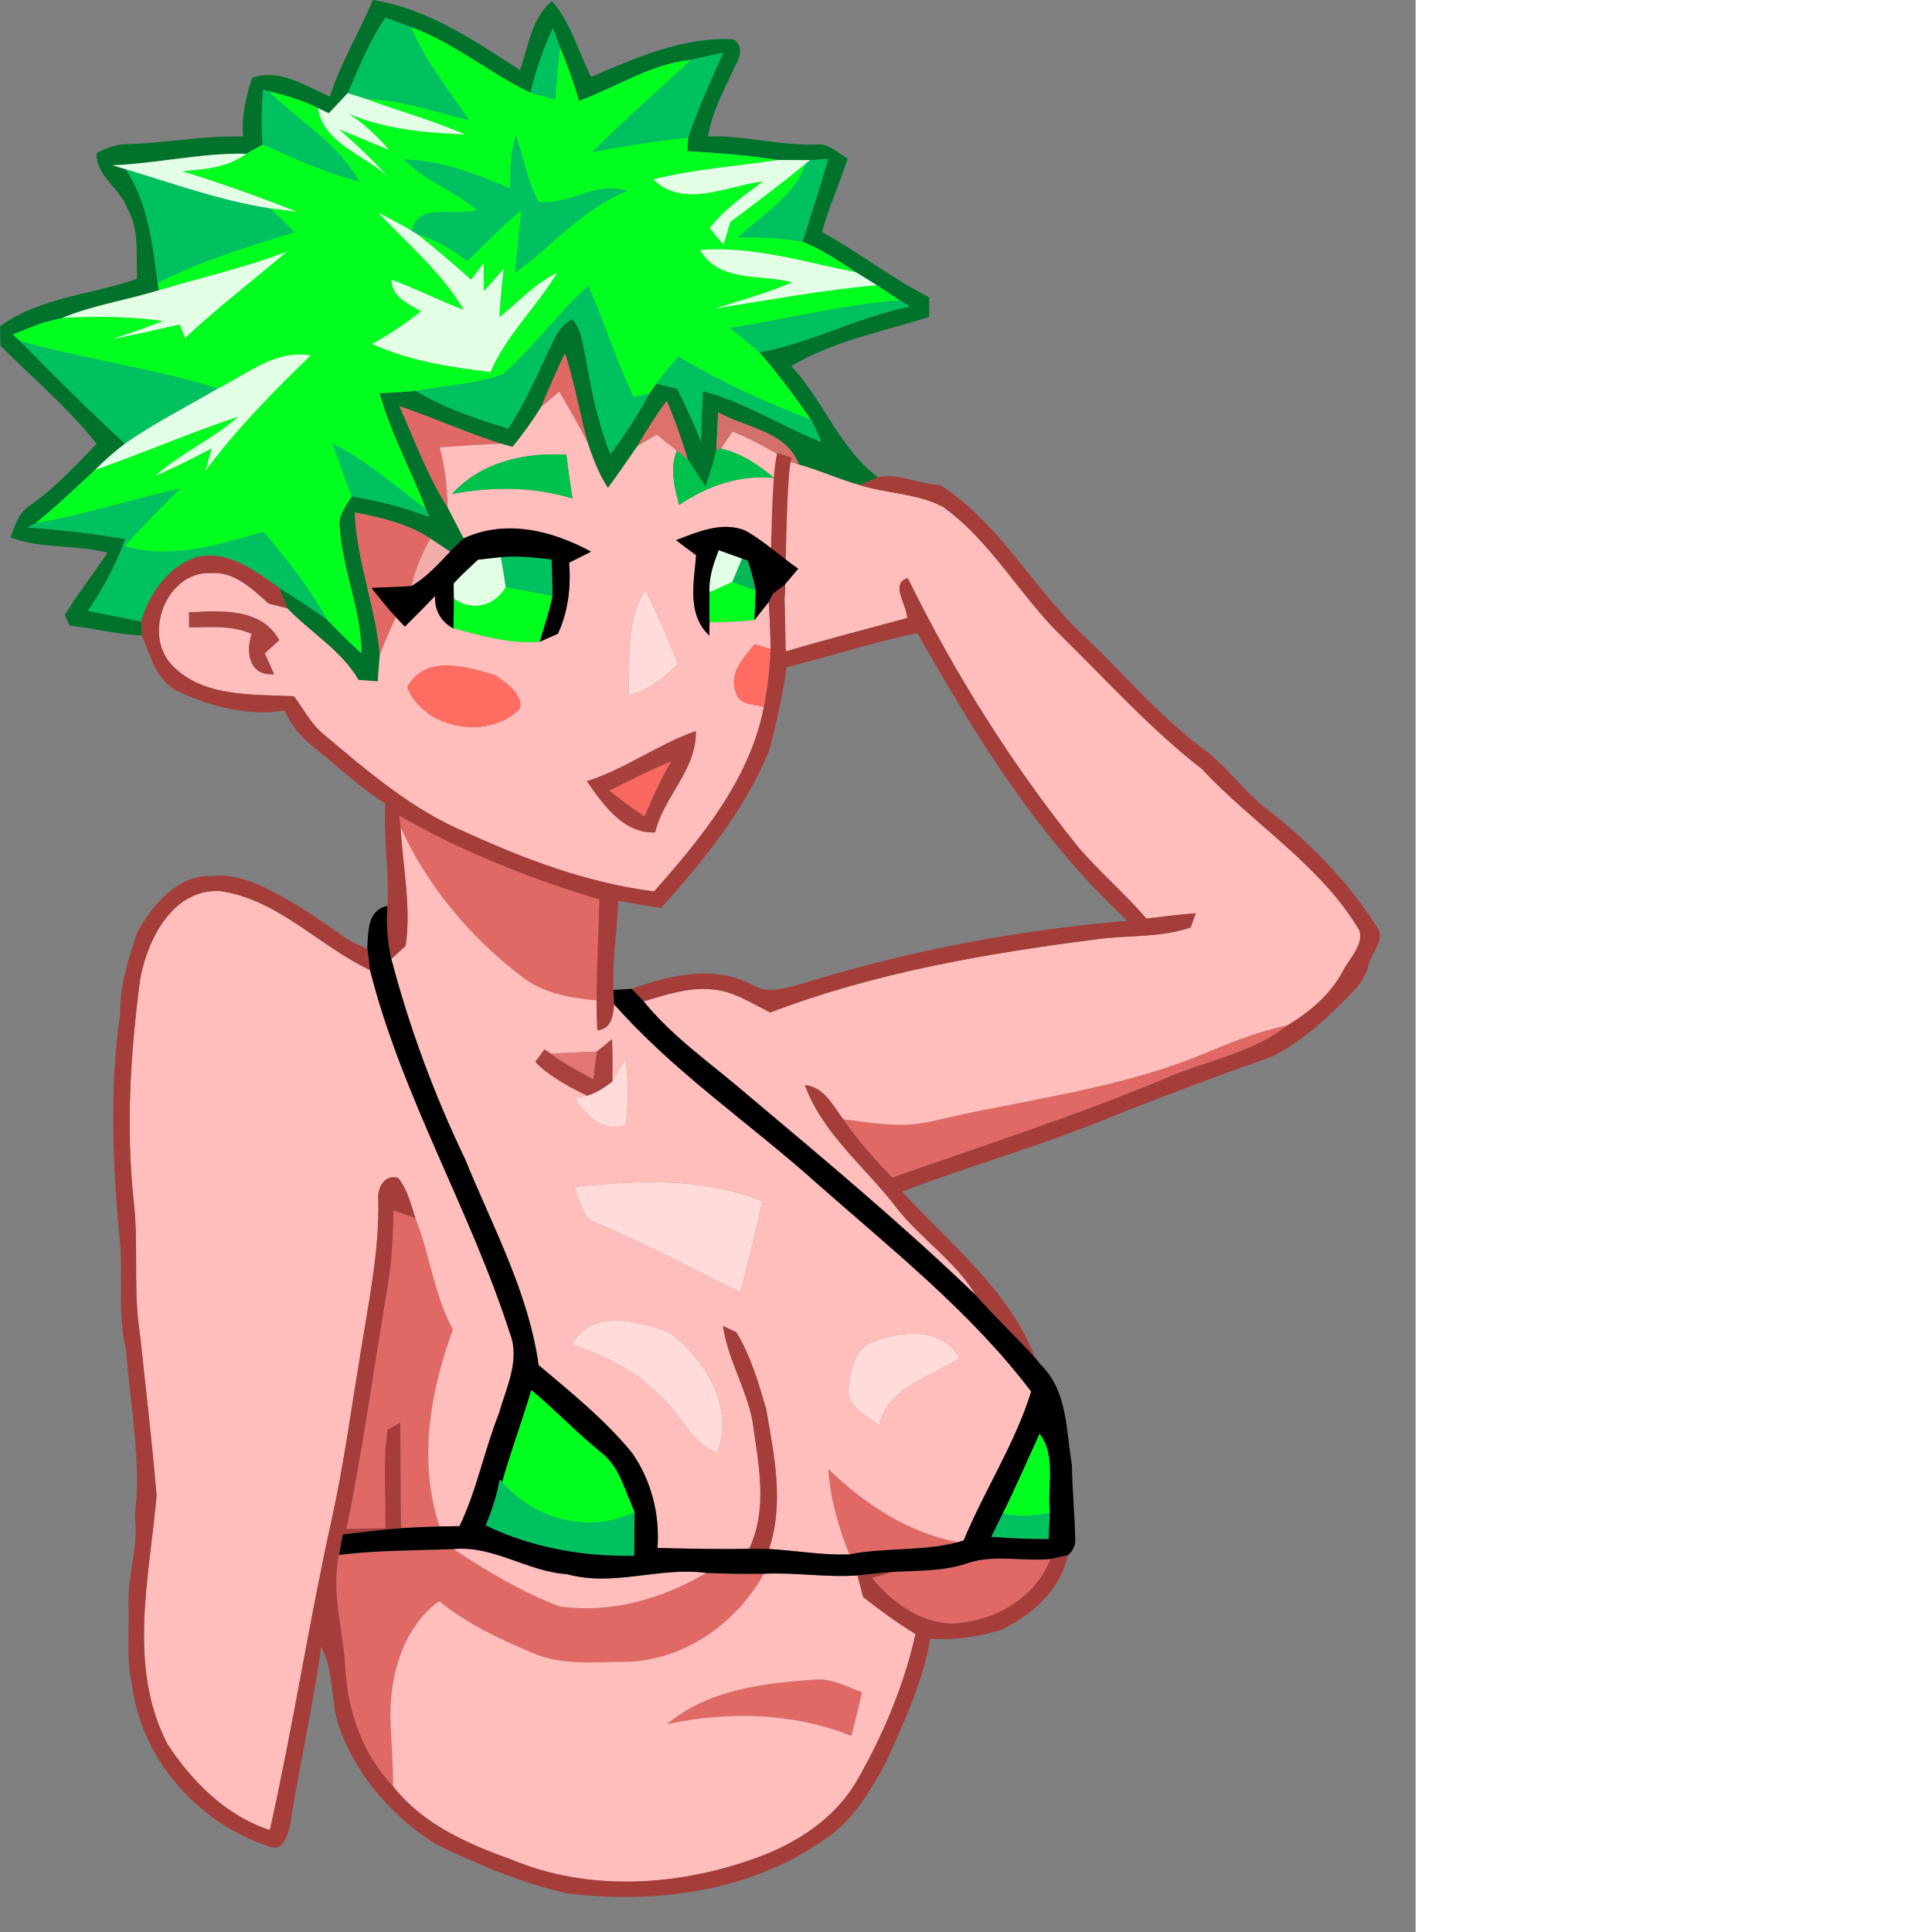 <ns0:svg xmlns:ns0="http://www.w3.org/2000/svg" version="1.1" id="Layer_1" x="0px" y="0px" width="256" height="256" viewBox="0 0 187.574 256" style="enable-background:new 0 0 187.574 256;" xml:space="preserve" preserveAspectRatio="xMinYMin meet">
<ns0:rect x="0" y="0" width="187.574" height="256" fill="#808080" stroke="none"/>
<ns0:style type="text/css">
	.st0{fill:#00722C;}
	.st1{fill:#00C15F;}
	.st2{fill:#00FF1E;}
	.st3{fill:#E2FFE5;}
	.st4{fill:#4CFF61;}
	.st5{fill:#E06966;}
	.st6{fill:#FFBDBB;}
	.st7{fill:#DD726D;}
	.st8{fill:#D37069;}
	.st9{opacity:0.29;fill:#00210D;enable-background:new    ;}
	.st10{fill:#00C14B;}
	.st11{fill:#A53D3A;}
	.st12{opacity:0.55;fill:#003F18;enable-background:new    ;}
	.st13{fill:#F1ADAA;}
	.st14{fill:#06B758;}
	.st15{fill:#FFDBD9;}
	.st16{fill:#A8423F;}
	.st17{fill:#FF6C62;}
	.st18{opacity:0.6;fill:#004319;enable-background:new    ;}
	.st19{fill:#A8413E;}
	.st20{fill:#F9695F;}
	.st21{fill:#A9423F;}
	.st22{fill:#E47674;}
	.st23{opacity:0.98;fill:#59211F;enable-background:new    ;}
</ns0:style>
<ns0:g>
	<ns0:g id="_x23_00722cff">
		<ns0:path class="st0" d="M49.4,0c7.24,1.12,13.47,5.38,19.5,9.29c1.14-3.14,1.49-6.88,4.23-9.14c2.57,2.88,3.45,6.69,5.2,10.04    c5.89-2.53,12.16-5.3,18.75-5c1.41,0.63,1.05,2.4,0.38,3.44c-1.38,3.07-3.11,6.06-3.64,9.44c4.8-0.13,9.47,1.22,14.27,1.09    c1.67-0.23,2.88,1.08,4.23,1.83c-1.04,3.28-2.5,6.42-3.41,9.75c4.86,2.68,9.25,6.13,14.2,8.65c0.01,0.65,0.01,1.96,0.01,2.61    c-6.15,1.94-12.67,3.17-18.27,6.5c4.27,4.58,6.4,10.97,11.51,14.73c-0.61,0.26-1.83,0.79-2.44,1.05    c-2.74-0.75-5.33-1.97-8.06-2.72c-1.58-4.41-7.06-4.88-10.71-6.93C95.08,56.31,95,58,94.9,59.68c-0.35,1.63-0.89,3.21-1.4,4.79    c-0.81-1.19-1.57-2.38-2.35-3.57c-0.83-2.63-1.7-5.24-2.8-7.77c-1.44,1.9-2.69,3.91-3.88,5.96c-1.28,1.88-2.58,3.74-3.92,5.57    c-1.2-1.86-2-3.92-2.68-6c-1.09-3.92-1.72-7.96-3.01-11.83c-1.15,2.33-2.16,4.71-3.16,7.1c-1.14,1.84-2.41,3.6-3.78,5.28    c-0.38-0.11-1.16-0.32-1.54-0.42c-4.56-1.46-8.93-3.42-13.44-4.97c1.99,4.54,3.71,9.23,6.38,13.43c0.7,1.37,1.4,2.72,2.12,4.09    c-0.63,0.56-1.23,1.15-1.81,1.75c-0.65-0.43-1.96-1.3-2.61-1.73c-2.99-1.99-6.54-2.78-10.01-3.46c0.24,6.42,2.75,12.47,3.32,18.85    c-0.1,1.18-0.2,2.36-0.28,3.54c-0.64-0.05-1.91-0.14-2.54-0.19c-2.31-3.96-6.36-6.27-9.45-9.5c-0.27-0.68-0.8-2.02-1.06-2.7    c2.17,1.39,4.38,2.72,6.42,4.29c1.37,1.45,2.78,2.85,4.26,4.18c0.05,0.06,0.16,0.16,0.21,0.22v-0.04c0-5.61-2.45-10.84-2.85-16.4    c-0.38-1.68,0.75-3.04,1.56-4.37c3.41,0.57,6.78,1.36,10,2.64c0.07,0.03,0.2,0.08,0.27,0.11l-0.01-0.03    c-0.11-0.27-0.33-0.81-0.44-1.08c-1.95-5.14-4.66-9.98-6.12-15.31c1.59-0.1,3.21-0.17,4.81-0.31c3.79,2.3,8.02,3.69,12.24,4.98    c2.04-3.19,3.68-6.6,5.2-10.06c0.84-1.61,1.48-3.62,3.28-4.41c1.22,1.25,1.3,3.08,1.71,4.69c0.78,4.46,1.63,8.94,3.35,13.16    c1.94-2.55,3.64-5.26,5.2-8.05c0.22-0.32,0.65-0.95,0.87-1.27c0.69,0.16,2.08,0.5,2.78,0.66c1.14,2.28,2.19,4.61,3.14,6.98    c0.06-2.22,0.14-4.44,0.25-6.66c5.43,1.42,10.18,4.51,15.35,6.61c0.1,0.05,0.31,0.17,0.41,0.22l-0.1-0.22    c-0.41-0.97-0.84-1.92-1.33-2.84c-2.16-3.05-4.36-6.09-6.83-8.89c6.86-1.27,13.07-4.72,19.93-6.07c-0.34-0.21-1.02-0.64-1.35-0.85    c-1.02-0.66-2.03-1.33-3.03-1.99c-0.91-0.58-1.82-1.14-2.73-1.7c-2.27-1.51-4.56-3.04-7.1-4.06c1.14-3.65,2.32-7.29,3.4-10.97    c-0.6,0.04-1.81,0.12-2.41,0.16c-1.4,0-2.8-0.01-4.19-0.02c-4-0.63-8.04-0.93-12.08-1.17c0.03-0.44,0.09-1.32,0.12-1.76    c1.25-3.87,2.99-7.56,4.63-11.28c-1.43,0.3-2.86,0.6-4.27,0.93c-5.37,0.57-9.87,3.64-14.82,5.45c-0.72-2.43-1.56-4.8-2.54-7.12    c-0.31-0.84-0.62-1.67-0.93-2.51c-1.3,2.74-2.25,5.61-2.97,8.54C64.84,9.7,60.17,5.66,54.46,3.59c-1.12-0.44-2.26-0.83-3.37-1.24    c-2.17,3.08-3.49,6.6-5.01,10c-0.83,0.91-1.69,1.77-2.52,2.66l-1.43-0.69c-2.06-1.07-4.31-1.68-6.54-2.24l-0.71-0.21    c-0.24,2.43-0.27,4.86-0.07,7.29c-0.73,0.41-1.46,0.81-2.18,1.21c-5.95-0.12-11.78,1.28-17.71,1.54c0.44,0.13,1.3,0.38,1.74,0.51    c2.97,4.53,3.55,9.83,4.22,15.06l0.19,0.97c-4.25,1.32-8.68,1.97-12.81,3.67L7.99,42.2c-0.59,0.15-1.78,0.44-2.37,0.58    c-1.32,0.5-2.63,1.01-3.92,1.54c0.23,0.21,0.69,0.63,0.92,0.84c4.55,4.64,9.16,9.22,13.94,13.62l-0.92,0.73    c-1.07,0.86-2.08,1.8-3.05,2.76c-2.58,2.4-5.13,4.82-7.86,7.04c-0.26,0.15-0.78,0.44-1.03,0.59c4.32,0.28,8.62,0.81,12.9,1.51    c-1.21,3.39-2.94,6.55-4.93,9.54c2.34,0.47,4.68,0.94,7.03,1.4c0.02,0.46,0.07,1.39,0.09,1.85c-3.23-0.1-6.35-0.98-9.56-1.28    c-0.16-0.36-0.48-1.07-0.65-1.43c1.74-2.85,3.83-5.47,5.67-8.25c-4.23-1.12-8.84-0.47-12.88-2.04c0.62-1.57,1.12-3.34,2.67-4.26    c3.26-2.32,5.99-5.26,8.76-8.12c-3.75-4.79-8.47-8.71-12.74-13.01C0.04,45.17,0.01,43.89,0,43.25c5.28-3.89,12.13-4.17,18.16-6.31    c-0.15-3.15,0.35-6.54-1.32-9.39c-0.98-2.69-4.14-4.17-4.04-7.26c1.33-0.67,2.73-1.26,4.27-1.2c5.07-0.14,10.07-1.17,15.16-0.99    c-0.26-2.67,0.34-5.28,1.19-7.8c3.73-1.24,7.02,1.09,10.29,2.5C45.12,8.32,47.61,4.32,49.4,0z" />
	</ns0:g>
	<ns0:g id="_x23_00c15fff">
		<ns0:path class="st1" d="M51.09,2.35c1.11,0.41,2.25,0.8,3.37,1.24c1.91,4.51,5,8.34,7.72,12.36c-4.52-1.08-8.95-2.7-13.65-2.83    c-0.82-0.25-1.64-0.51-2.45-0.77C47.6,8.95,48.92,5.43,51.09,2.35z" />
		<ns0:path class="st1" d="M73.26,3.74c0.31,0.84,0.62,1.67,0.93,2.51c-0.23,2.32-0.45,4.64-0.59,6.97c-1.12-0.3-2.22-0.59-3.31-0.94    C71.01,9.35,71.96,6.48,73.26,3.74z" />
		<ns0:path class="st1" d="M91.55,7.92c1.41-0.33,2.84-0.63,4.27-0.93c-1.64,3.72-3.38,7.41-4.63,11.28c-4.27,0.4-8.5,1.12-12.72,1.89    C82.64,15.88,87.22,12.04,91.55,7.92z" />
		<ns0:path class="st1" d="M34.88,11.87l0.71,0.21c4.04,3.96,9.21,6.89,12.01,11.97c-4.45-1.11-8.61-3.05-12.79-4.89    C34.61,16.73,34.64,14.3,34.88,11.87z" />
		<ns0:path class="st1" d="M67.6,24.97c-0.01-2.36-0.02-4.76,0.77-7.02c1.02,2.9,1.51,6.02,2.97,8.76c3.93,0.57,7.71-2.83,11.85-1.4    c-5.94,2.27-9.95,7.26-14.96,10.87c0.23-2.78,0.56-5.55,0.85-8.32c-2.52,2.11-4.83,4.45-7.17,6.75c-1.96-1.52-4.06-2.86-6.48-3.47    c-0.21-0.14-0.64-0.4-0.86-0.54c0.64-3.9,5.85-1.87,8.64-2.77c-3.06-2.5-6.9-3.89-9.71-6.7C58.46,21.21,63.11,23.05,67.6,24.97z" />
		<ns0:path class="st1" d="M107.34,21.22c0.6-0.04,1.81-0.12,2.41-0.16c-1.08,3.68-2.26,7.32-3.4,10.97c-2.84-0.52-5.73-0.56-8.6-0.56    c3.24-3.03,7.47-5.4,9.03-9.8C106.92,21.56,107.2,21.33,107.34,21.22z" />
		<ns0:path class="st1" d="M16.66,22.42c6.32,1.9,12.56,4.17,19.12,5.18c1.12,1.02,2.21,2.09,3.3,3.16c-6.19,1.89-12.39,3.81-18.2,6.72    C20.21,32.25,19.63,26.95,16.66,22.42z" />
		<ns0:path class="st1" d="M66.64,49.59c4.09-3.58,7.25-8.11,11.31-11.74c2.16,4.86,3.71,9.97,6.03,14.77c0.53-0.13,1.59-0.38,2.11-0.51    c-1.56,2.79-3.26,5.5-5.2,8.05c-1.72-4.22-2.57-8.7-3.35-13.16c-0.41-1.61-0.49-3.44-1.71-4.69c-1.8,0.79-2.44,2.8-3.28,4.41    c-1.52,3.46-3.16,6.87-5.2,10.06c-4.22-1.29-8.45-2.68-12.24-4.98C58.95,51.06,62.95,50.9,66.64,49.59z" />
		<ns0:path class="st1" d="M96.67,43.46c7.52-1.19,14.93-3.09,22.54-3.68c0.33,0.21,1.01,0.64,1.35,0.85    c-6.86,1.35-13.07,4.8-19.93,6.07C99.35,45.56,98.01,44.51,96.67,43.46z" />
		<ns0:path class="st1" d="M2.62,45.16c8.67,2.49,17.67,3.59,26.27,6.32c-4.13,2.4-8.4,4.57-12.33,7.3C11.78,54.38,7.17,49.8,2.62,45.16    z" />
		<ns0:path class="st1" d="M89.86,47.25c5.6,3.29,11.52,6.06,17.6,8.34c0.49,0.92,0.92,1.87,1.33,2.84h-0.31    c-5.17-2.1-9.92-5.19-15.35-6.61c-0.11,2.22-0.19,4.44-0.25,6.66c-0.95-2.37-2-4.7-3.14-6.98c-0.7-0.16-2.09-0.5-2.78-0.66    C87.86,49.59,88.85,48.42,89.86,47.25z" />
		<ns0:path class="st1" d="M44,58.74c4.55,2.28,8.38,5.65,12.42,8.68c0.11,0.27,0.33,0.81,0.44,1.08l-0.26-0.08    c-3.22-1.28-6.59-2.07-10-2.64C45.76,63.42,44.86,61.09,44,58.74z" />
		<ns0:path class="st1" d="M4.73,69.31c6.48-1.13,12.75-3.16,19.17-4.61c-2.49,2.52-5.02,5.01-7.37,7.66c6.21,1.8,12.41-0.17,18.36-1.9    c3.19,3.64,6.14,7.51,8.53,11.73c-2.04-1.57-4.25-2.9-6.42-4.29c-3.23-2.27-6.95-5.19-11.16-4.02c-3.65,1.32-6.08,4.85-7.14,8.47    c-2.35-0.46-4.69-0.93-7.03-1.4c1.99-2.99,3.72-6.15,4.93-9.54c-4.28-0.7-8.58-1.23-12.9-1.51C3.95,69.75,4.47,69.46,4.73,69.31z" />
		<ns0:path class="st1" d="M66.36,73.82c2.25-0.2,4.51,0.05,6.74,0.31c0.05,1.62,0.12,3.24,0.11,4.87c-2.07-0.42-4.14-0.82-6.21-1.2    C66.82,76.47,66.59,75.14,66.36,73.82z" />
		<ns0:path class="st1" d="M66.19,196.03l0.34,0.33c4.31,5.02,11.51,6.92,17.56,3.97c-0.03,1.94-0.04,3.88-0.04,5.82    c-6.78,0.14-13.59-1.08-19.71-4.02C65.16,200.16,65.85,198.14,66.19,196.03z" />
		<ns0:path class="st1" d="M132.86,200.55c2.07,0.42,4.19,0.36,6.26-0.12c-0.07,1.17-0.12,2.34-0.16,3.51c-2.55,0-5.08-0.09-7.61-0.31    C131.84,202.6,132.34,201.57,132.86,200.55z" />
	</ns0:g>
	<ns0:g id="_x23_00ff1eff">
		<ns0:path class="st2" d="M96.67,43.46c7.52-1.19,14.93-3.09,22.54-3.68c-1.02-0.66-2.03-1.33-3.03-1.99    c-7.19,0.63-14.29,1.97-21.41,3.08c3.45-1.06,6.91-2.08,10.25-3.46c-4.15-1.13-9.77,0.09-12.25-4.29    c7.02-0.54,13.86,1.61,20.68,2.97c-2.27-1.51-4.56-3.04-7.1-4.06c-2.84-0.52-5.73-0.56-8.6-0.56c3.24-3.03,7.47-5.4,9.03-9.8    c-3.26,2.68-6.64,5.21-10.01,7.74c-0.3,1-0.6,1.99-0.9,2.99c-0.64-0.7-1.25-1.42-1.83-2.16c1.9-2.53,4.57-4.31,7.07-6.2    c-4.78,0.56-10.47,3.68-14.56-0.27c5.45-1.35,11.06-1.76,16.6-2.57c-4-0.63-8.04-0.93-12.08-1.17c0.03-0.44,0.09-1.32,0.12-1.76    c-4.27,0.4-8.5,1.12-12.72,1.89c4.17-4.28,8.75-8.12,13.08-12.24c-5.37,0.57-9.87,3.64-14.82,5.45c-0.72-2.43-1.56-4.8-2.54-7.12    c-0.23,2.32-0.45,4.64-0.59,6.97c-1.12-0.3-2.22-0.59-3.31-0.94C64.84,9.7,60.17,5.66,54.46,3.59c1.91,4.51,5,8.34,7.72,12.36    c-4.52-1.08-8.95-2.7-13.65-2.83c4.33,1.62,8.82,2.82,13.06,4.7c-5.25-0.23-10.59-0.68-15.46-2.78c2.07,1.29,3.83,2.99,5.43,4.83    c-1.65-0.69-4.97-2.07-6.63-2.75c2.17,1.96,4.37,3.95,6.32,6.15c-3.15-2.81-8.4-4.33-9.12-8.95c-2.06-1.07-4.31-1.68-6.54-2.24    c4.04,3.96,9.21,6.89,12.01,11.97c-4.45-1.11-8.61-3.05-12.79-4.89c-0.73,0.41-1.46,0.81-2.18,1.21    c-2.47,1.85-5.56,2.07-8.51,2.31c5.13,1.59,10.2,3.4,15.21,5.37c-0.89-0.11-2.66-0.34-3.55-0.45c1.12,1.02,2.21,2.09,3.3,3.16    c-6.19,1.89-12.39,3.81-18.2,6.72l0.19,0.97c5.65-1.68,11.42-2.99,16.93-5.1c-4.49,3.82-9.18,7.41-13.49,11.44    c-0.18-0.45-0.52-1.35-0.69-1.8c-2.95,0.68-5.89,1.33-8.85,1.92c2.22-0.75,4.44-1.5,6.62-2.38c-4.42-0.61-8.89-0.65-13.33-0.41    L7.99,42.2c-0.59,0.15-1.78,0.44-2.37,0.58c-1.32,0.5-2.63,1.01-3.92,1.54c0.23,0.21,0.69,0.63,0.92,0.84    c8.67,2.49,17.67,3.59,26.27,6.32c3.88-1.93,7.62-5.19,12.26-4.37c-4.96,4.78-9.78,9.7-13.9,15.23c0.2-0.73,0.59-2.19,0.79-2.92    c-2.45,1.28-4.91,2.55-7.46,3.62c3.39-2.99,7.61-4.83,11-7.83c-6.42,2.11-12.62,4.83-18.99,7.06c-2.58,2.4-5.13,4.82-7.86,7.04    c6.48-1.13,12.75-3.16,19.17-4.61c-2.49,2.52-5.02,5.01-7.37,7.66c6.21,1.8,12.41-0.17,18.36-1.9c3.19,3.64,6.14,7.51,8.53,11.73    c1.37,1.45,2.78,2.85,4.26,4.18l0.05,0.05l0.16,0.13c0-5.61-2.45-10.84-2.85-16.4c-0.38-1.68,0.75-3.04,1.56-4.37    c-0.84-2.36-1.74-4.69-2.6-7.04c4.55,2.28,8.38,5.65,12.42,8.68c-1.95-5.14-4.66-9.98-6.12-15.31c1.59-0.1,3.21-0.17,4.81-0.31    c3.84-0.74,7.84-0.9,11.53-2.21c4.09-3.58,7.25-8.11,11.31-11.74c2.16,4.86,3.71,9.97,6.03,14.77c0.53-0.13,1.59-0.38,2.11-0.51    c0.22-0.32,0.65-0.95,0.87-1.27c0.9-1.25,1.89-2.42,2.9-3.59c5.6,3.29,11.52,6.06,17.6,8.34c-2.16-3.05-4.36-6.09-6.83-8.89    C99.35,45.56,98.01,44.51,96.67,43.46z M68.23,36.18c0.23-2.78,0.56-5.55,0.85-8.32c-2.52,2.11-4.83,4.45-7.17,6.75    c-1.96-1.52-4.06-2.86-6.48-3.47c2.39,1.9,4.71,3.9,7,5.93c0.54-0.74,1.09-1.47,1.65-2.2c0,0.94,0.02,2.8,0.03,3.73    c0.65-0.74,1.96-2.23,2.62-2.97c-0.26,2.13-0.44,4.28-0.57,6.42c2.51-2.02,4.73-4.47,7.66-5.91c-2.71,4.55-6.74,8.24-8.83,13.15    c-5.38-0.66-10.72-1.45-15.69-3.72c2.3-1.22,4.44-2.71,6.49-4.32c-1.67-1.01-3.91-1.87-3.9-4.18c3.25,1.19,6.34,2.77,9.57,4    c-2.9-4.98-7.44-8.7-11.32-12.89c1.49,0.78,2.98,1.55,4.43,2.42c0.64-3.9,5.85-1.87,8.64-2.77c-3.06-2.5-6.9-3.89-9.71-6.7    c4.96,0.08,9.61,1.92,14.1,3.84c-0.01-2.36-0.02-4.76,0.77-7.02c1.02,2.9,1.51,6.02,2.97,8.76c3.93,0.57,7.71-2.83,11.85-1.4    C77.25,27.58,73.24,32.57,68.23,36.18z" />
		<ns0:path class="st2" d="M94.01,78.46c1.02-0.43,2.03-0.89,3.03-1.36c1.02,0.38,2.05,0.77,3.09,1.16c-0.04,0.97-0.12,2.92-0.16,3.9    c-1.99,0.19-3.98,0.32-5.96,0.28C93.99,81.11,94,79.79,94.01,78.46z" />
		<ns0:path class="st2" d="M60.13,79.31c2.42,1.74,5.37,1.03,6.87-1.51c2.07,0.38,4.14,0.78,6.21,1.2c-0.43,2.04-1.09,4.03-1.69,6.03    c-3.9,0.35-7.71-0.79-11.44-1.76C60.11,81.95,60.13,80.63,60.13,79.31z" />
		<ns0:path class="st2" d="M70.4,184.17c3.19,2.65,6.04,5.69,9.28,8.3c2.47,1.92,3.14,5.15,4.41,7.86c-6.05,2.95-13.25,1.05-17.56-3.97    C67.7,192.25,69.18,188.25,70.4,184.17z" />
		<ns0:path class="st2" d="M137.75,189.95c2.26,3,0.99,7,1.37,10.48c-2.07,0.48-4.19,0.54-6.26,0.12    C134.59,197.06,136.13,193.48,137.75,189.95z" />
	</ns0:g>
	<ns0:g id="_x23_e2ffe5ff">
		<ns0:path class="st3" d="M46.08,12.35c0.81,0.26,1.63,0.52,2.45,0.77c4.33,1.62,8.82,2.82,13.06,4.7c-5.25-0.23-10.59-0.68-15.46-2.78    c2.07,1.29,3.83,2.99,5.43,4.83c-1.65-0.69-4.97-2.07-6.63-2.75c2.17,1.96,4.37,3.95,6.32,6.15c-3.15-2.81-8.4-4.33-9.12-8.95    l1.43,0.69C44.39,14.12,45.25,13.26,46.08,12.35z" />
		<ns0:path class="st3" d="M14.92,21.91c5.93-0.26,11.76-1.66,17.71-1.54c-2.47,1.85-5.56,2.07-8.51,2.31c5.13,1.59,10.2,3.4,15.21,5.37    c-0.89-0.11-2.66-0.34-3.55-0.45c-6.56-1.01-12.8-3.28-19.12-5.18C16.22,22.29,15.36,22.04,14.92,21.91z" />
		<ns0:path class="st3" d="M103.15,21.2c1.39,0.01,2.79,0.02,4.19,0.02c-0.14,0.11-0.42,0.34-0.56,0.45c-3.26,2.68-6.64,5.21-10.01,7.74    c-0.3,1-0.6,1.99-0.9,2.99c-0.64-0.7-1.25-1.42-1.83-2.16c1.9-2.53,4.57-4.31,7.07-6.2c-4.78,0.56-10.47,3.68-14.56-0.27    C92,22.42,97.61,22.01,103.15,21.2z" />
		<ns0:path class="st3" d="M50.14,28.18c1.49,0.78,2.98,1.55,4.43,2.42c0.22,0.14,0.65,0.4,0.86,0.54c2.39,1.9,4.71,3.9,7,5.93    c0.54-0.74,1.09-1.47,1.65-2.2c0,0.94,0.02,2.8,0.03,3.73c0.65-0.74,1.96-2.23,2.62-2.97c-0.26,2.13-0.44,4.28-0.57,6.42    c2.51-2.02,4.73-4.47,7.66-5.91c-2.71,4.55-6.74,8.24-8.83,13.15c-5.38-0.66-10.72-1.45-15.69-3.72c2.3-1.22,4.44-2.71,6.49-4.32    c-1.67-1.01-3.91-1.87-3.9-4.18c3.25,1.19,6.34,2.77,9.57,4C58.56,36.09,54.02,32.37,50.14,28.18z" />
		<ns0:path class="st3" d="M21.07,38.45c5.65-1.68,11.42-2.99,16.93-5.1c-4.49,3.82-9.18,7.41-13.49,11.44    c-0.18-0.45-0.52-1.35-0.69-1.8c-2.95,0.68-5.89,1.33-8.85,1.92c2.22-0.75,4.44-1.5,6.62-2.38c-4.42-0.61-8.89-0.65-13.33-0.41    C12.39,40.42,16.82,39.77,21.07,38.45z" />
		<ns0:path class="st3" d="M92.77,33.12c7.02-0.54,13.86,1.61,20.68,2.97c0.91,0.56,1.82,1.12,2.73,1.7    c-7.19,0.63-14.29,1.97-21.41,3.08c3.45-1.06,6.91-2.08,10.25-3.46C100.87,36.28,95.25,37.5,92.77,33.12z" />
		<ns0:path class="st3" d="M28.89,51.48c3.88-1.93,7.62-5.19,12.26-4.37c-4.96,4.78-9.78,9.7-13.9,15.23c0.2-0.73,0.59-2.19,0.79-2.92    c-2.45,1.28-4.91,2.55-7.46,3.62c3.39-2.99,7.61-4.83,11-7.83c-6.42,2.11-12.62,4.83-18.99,7.06c0.97-0.96,1.98-1.9,3.05-2.76    l0.92-0.73C20.49,56.05,24.76,53.88,28.89,51.48z" />
		<ns0:path class="st3" d="M95.23,72.9c1.03,0.36,2.06,0.73,3.1,1.11c-0.42,1.04-0.85,2.06-1.29,3.09c-1,0.47-2.01,0.93-3.03,1.36    C93.9,76.51,94.55,74.68,95.23,72.9z" />
		<ns0:path class="st3" d="M63.34,74.16c0.75-0.09,2.27-0.25,3.02-0.34c0.23,1.32,0.46,2.65,0.64,3.98c-1.5,2.54-4.45,3.25-6.87,1.51    c0-0.5-0.01-1.51-0.02-2.01C61.13,76.2,62.23,75.18,63.34,74.16z" />
	</ns0:g>
	<ns0:g id="_x23_4cff61ff">
		<ns0:path class="st4" d="M5.62,42.78c0.59-0.14,1.78-0.43,2.37-0.58C7.4,42.35,6.21,42.64,5.62,42.78z" />
	</ns0:g>
	<ns0:g id="_x23_e06966ff">
		<ns0:path class="st5" d="M74.86,46.83c1.29,3.87,1.92,7.91,3.01,11.83c-1.15-2.31-2.49-4.52-3.76-6.76c-0.6,0.51-1.81,1.52-2.41,2.03    C72.7,51.54,73.71,49.16,74.86,46.83z" />
		<ns0:path class="st5" d="M52.94,53.82c4.51,1.55,8.88,3.51,13.44,4.97c-2.72,0.1-5.41,0.32-8.11,0.49c0.69,2.6,1.01,5.28,1.05,7.97    C56.65,63.05,54.93,58.36,52.94,53.82z" />
		<ns0:path class="st5" d="M47.01,67.9c3.47,0.68,7.02,1.47,10.01,3.46c-1.08,1.99-1.98,4.08-2.51,6.28c-1.76,0.16-3.54,0.17-5.29,0.26    c1.04,1.31,2.1,2.64,3.24,3.88c-0.75,1.64-1.49,3.29-2.13,4.97C49.76,80.37,47.25,74.32,47.01,67.9z" />
		<ns0:path class="st5" d="M52.9,108.08c8.35,4.77,17.32,8.35,26.52,11.1c-0.1,4.46-0.35,8.92-0.36,13.38    c-3.58-0.33-7.29-0.97-10.14-3.32c-6.71-5.16-12.35-11.9-15.84-19.63C53.03,109.23,52.95,108.46,52.9,108.08z" />
		<ns0:path class="st5" d="M159.51,139.62c3.6-1.5,7.24-2.97,11.08-3.75c-4.83,3.83-11.12,4.72-16.62,7.21    c-11.71,4.87-23.78,8.74-35.73,12.96c-2.35-2.43-4.61-4.95-6.52-7.74c3.86,0.51,7.83,1.21,11.7,0.29    C135.47,145.72,147.99,144.41,159.51,139.62z" />
		<ns0:path class="st5" d="M52.12,160.37c0.96,0.34,1.94,0.68,2.92,1.02c1.94,4.84,2.47,10.18,4.97,14.79    c-3.04,8.33-4.63,17.46-1.76,26.09c-1.72,0.04-3.42,0.11-5.12,0.22c-0.09-4.66-0.02-9.32-0.11-13.98    c-0.41,0.23-1.25,0.71-1.67,0.95c-0.63,4.31-0.19,8.7-0.29,13.04c-1.72,0.04-3.44,0.07-5.15,0.1c2.19-10.73,3.66-21.59,5.49-32.38    C51.95,166.96,52.08,163.66,52.12,160.37z" />
		<ns0:path class="st5" d="M109.76,194.66c4.83,4.63,10.47,8.4,17.15,9.69c-4.69,1.25-9.63,0.66-14.38,1.62    C111.11,202.34,109.99,198.58,109.76,194.66z" />
		<ns0:path class="st5" d="M44.92,206.03c5.03-0.62,10.11-0.57,15.18-0.77c4.43,2.93,9.06,5.71,14.04,7.6c6.72,0.96,13.66-1,19.44-4.44    c2.54,0.11,5.09,0.15,7.65,0.11c-3.66,6.57-10.53,11.45-18.17,11.67c-4.22-0.02-8.68,0.58-12.63-1.25    c-4.32-1.8-8.6-3.81-12.24-6.8c-4.67,3.42-6.43,9.45-6.47,15.01c0.07,3.18,0.39,6.35,0.37,9.54c-4.01-4.2-6.03-9.91-6.34-15.64    C45.53,216.05,43.81,211.04,44.92,206.03z" />
		<ns0:path class="st5" d="M118.22,208.3c3.32-0.22,6.73-0.05,9.94-1.16c3.57-1.22,7.36-0.2,11.04-0.57c-2.08,5.33-7.66,8.39-13.19,8.57    c-4.25-0.2-7.87-2.87-10.47-6.05C116.21,208.89,117.55,208.5,118.22,208.3z" />
		<ns0:path class="st5" d="M88.37,228.46c5.49-4.61,12.87-5.43,19.74-5.92c2.17-0.14,4.14,0.97,6.12,1.69    c-0.44,1.93-0.93,3.86-1.41,5.79C105.04,226.92,96.49,226.73,88.37,228.46z" />
	</ns0:g>
	<ns0:g id="_x23_ffbdbbff">
		<ns0:path class="st6" d="M180.14,123.29c-5.19-8.72-14.09-14.09-20.88-21.39c-6.72-5.22-12.44-11.55-18.49-17.5    c-5.61-5.42-9.38-12.61-15.78-17.21c-3.4-1.83-7.44-1.77-11.07-2.91c-2.74-0.75-5.33-1.97-8.06-2.72l-1.16-0.38    c-2.46-1.51-4.97-2.94-7.65-4.01c-0.39,0.57-1.16,1.71-1.54,2.27c2.69,0.6,4.98,2.16,7.07,3.9c-4.56-0.48-8.88,1.05-12.59,3.58    c-0.63-2.36-1.27-4.84-0.3-7.21c-0.89-0.71-1.78-1.43-2.67-2.14c-0.63,0.38-1.91,1.14-2.55,1.52c-1.28,1.88-2.58,3.74-3.92,5.57    c-1.2-1.86-2-3.92-2.68-6c-1.15-2.31-2.49-4.52-3.76-6.76c-0.6,0.51-1.81,1.52-2.41,2.03c-1.14,1.84-2.41,3.6-3.78,5.28    c-0.38-0.11-1.16-0.32-1.54-0.42c-2.72,0.1-5.41,0.32-8.11,0.49c0.69,2.6,1.01,5.28,1.05,7.97c0.7,1.37,1.4,2.72,2.12,4.09    C67,68.75,73.18,70.3,78.32,73.1c-0.73,0.37-2.18,1.1-2.91,1.46c0.26,3.2-0.12,6.49-1.49,9.42c-0.6,0.26-1.8,0.79-2.4,1.05    c-3.9,0.35-7.71-0.79-11.44-1.76c-1.66-0.87-2.52-2.44-2.44-4.31c-1.3,1.39-2.64,2.73-3.99,4.07c-0.3-0.32-0.89-0.94-1.19-1.25    c-0.75,1.64-1.49,3.29-2.13,4.97c-0.1,1.18-0.2,2.36-0.28,3.54c-0.64-0.05-1.91-0.14-2.54-0.19c-2.31-3.96-6.36-6.27-9.45-9.5    c-0.62-0.16-1.85-0.47-2.47-0.63c-2.15-1.92-4.5-4.25-7.63-4.04c-5.88-0.24-9.13,8.08-5.14,12.24c4.1,4.26,10.68,3.81,16.13,4.09    c1.3,1.72,2.27,3.72,4,5.09c5.82,4.9,11.71,9.98,18.82,12.95c7.94,3.63,16.2,6.72,24.91,7.82c6.28-7.13,12.69-14.87,14.54-24.46    c-1.39-0.38-3.33-0.19-3.73-1.97c-0.95-2.4,1.05-4.63,2.53-6.32c0.52,0.16,1.56,0.47,2.08,0.63c0-2.09-0.13-4.18-0.22-6.26    c-0.48,0.6-1.43,1.81-1.91,2.42c-1.99,0.19-3.98,0.32-5.96,0.28l-0.02,1.78c-3.01-2.84-2.03-7.01-1.75-10.65    c-0.9-0.66-1.79-1.33-2.66-2c2.87-1.08,6.03-2.5,9.11-1.3c2.55,1.41,4.69,3.44,7.08,5.09c-0.62,0.72-1.24,1.45-1.85,2.18    c0.05,2.93,0.14,5.85,0.19,8.78c5.33-1.58,10.72-2.96,16.09-4.43c0.01-1.69-2.33-4.58,0.08-5.29    c6.19,12.62,13.76,24.65,22.59,35.64c2.84,3.32,6.18,6.16,9.03,9.47c2.17-0.27,4.35-0.51,6.54-0.7c-0.17,0.47-0.5,1.41-0.67,1.88    c-4.04,1.4-8.39,1-12.56,1.58c-14.62,1.88-29.33,4.41-43.14,9.69c-2.55-1.25-5.05-2.95-7.97-3.08c-3.03-0.23-5.95,0.74-8.81,1.61    c3.93,4.84,9.1,8.35,13.77,12.39c10.26,8.63,20.57,17.23,30.24,26.54c-2.66-4.48-7.15-7.36-10.35-11.38    c-4.12-5.47-9.86-9.85-12.31-16.46c2.57,0.26,3.71,2.68,5.08,4.52c3.86,0.51,7.83,1.21,11.7,0.29    c12.05-2.87,24.57-4.18,36.09-8.97c3.6-1.5,7.24-2.97,11.08-3.75c2.94-1.77,5.63-4.03,7.29-7.08    C178.73,127.04,180.67,125.36,180.14,123.29z M59.87,65.46c3.86-4.23,9.64-5.55,15.18-5.21c0.23,1.94,0.49,3.88,0.82,5.81    C70.66,64.45,65.18,64.46,59.87,65.46z M36.32,89.33c-3.28,0.28-3.8-2.85-2.97-5.33c-2.61-1.2-5.51-0.87-8.29-0.87    c0-0.5-0.01-1.5-0.01-2c4.26-0.18,9.49-0.65,11.96,3.68c-0.66,0.59-1.3,1.18-1.93,1.77C35.39,87.27,36.01,88.65,36.32,89.33z     M68.93,93.84c-4.06,4.33-12.73,2.84-14.97-2.76c2.36-4.46,7.9-2.72,11.72-1.6C67.06,90.54,69.21,91.84,68.93,93.84z M92.2,96.86    c0.17,5.07-4.25,8.65-5.39,13.44c-4.26,0.15-6.88-3.69-9.05-6.79C82.85,101.9,87.18,98.63,92.2,96.86z M89.84,87.95    c-1.85,1.87-3.95,3.55-6.56,4.18c0.22-4.65-0.39-9.85,2.21-13.96C87.12,81.34,88.5,84.64,89.84,87.95z" />
		<ns0:path class="st6" d="M108.33,156.88c-8.92-8.02-19-14.78-26.96-23.82c-0.14,1.56-0.34,3.26-2.22,3.47    c-0.06-1.32-0.09-2.65-0.09-3.97c-3.58-0.33-7.29-0.97-10.14-3.32c-6.71-5.16-12.35-11.9-15.84-19.63    c0.28,5.23,1.43,10.49,0.67,15.73c-0.48,0.43-1.43,1.28-1.9,1.71c2.39,9.13,5.7,18.04,9.78,26.55c3.64,8.92,8.39,17.63,9.74,27.28    c4.32,3.65,8.77,7.22,12.37,11.62c2.57,3.67,3.7,8.15,3.38,12.61c4.05,0.1,8.1,0.2,12.15,0.11c2.55-5.41,1.21-11.34,0.43-16.99    c-0.85-4.31-3.27-8.15-3.9-12.53c0.44,0.21,1.32,0.61,1.76,0.82c1.91,3.12,2.94,6.72,3.97,10.21c1.04,6.1,2.41,12.47,0.36,18.52    c3.55,0.21,7.07,0.84,10.64,0.72c-1.42-3.63-2.54-7.39-2.77-11.31c4.83,4.63,10.47,8.4,17.15,9.69c0.19-0.06,0.59-0.17,0.78-0.23    c2.76-6.68,6.8-12.8,8.95-19.73C128.63,173.83,118.19,165.58,108.33,156.88z M70.92,140.71c0.31-0.42,0.93-1.25,1.24-1.66    l0.81,0.57c2.03-0.11,4.07-0.2,6.11-0.28c0.5-0.41,1.51-1.22,2.02-1.63c0.07,1.85,0.07,3.71,0.04,5.57    c0.6-0.99,1.15-2.01,1.73-3.02c0.41,2.92,0.43,5.89,0.04,8.82c-3.03,1.02-5.18-1.22-6.68-3.51l1.57-0.38    C75.33,143.97,72.87,142.68,70.92,140.71z M95.02,192.5c-3.59-1.36-4.88-5.34-7.68-7.67c-3.16-3.26-7.26-5.26-11.53-6.61    c2.35-4.88,8.76-3.18,12.81-1.7C93.4,180.02,97.37,186.46,95.02,192.5z M98.13,171.25c-6.35-3.06-12.52-6.49-19.04-9.17    c-2.06-0.67-2.22-3.11-3-4.8c8.34-0.88,16.99-1.31,24.93,1.91C100.11,163.22,99.13,167.24,98.13,171.25z M116.48,188.9    c-1.57-1.32-4.21-2.38-4.06-4.8c0.22-2.39,0.72-5.44,3.33-6.33c3.73-1.46,9.13-1.89,11.4,2.16    C123.28,182.58,117.72,183.65,116.48,188.9z" />
		<ns0:path class="st6" d="M18.58,129.69c0.97-5.26,4.3-11.86,10.5-11.63c7.7,1.05,13.17,7.29,19.95,10.48    c4.24,16.76,13.26,31.72,18.53,48.1c1.4,3.58-0.47,7.22-1.45,10.65c-1.94,4.91-2.93,10.16-5.22,14.93    c-0.66,0.01-1.98,0.04-2.64,0.05c-2.87-8.63-1.28-17.76,1.76-26.09c-2.5-4.61-3.03-9.95-4.97-14.79c-0.6-1.82-1.05-3.76-2.26-5.28    c-1.85-0.63-2.84,1.38-2.65,2.94c0.14,6.8-1.29,13.47-2.34,20.16c-1.23,7.32-2.2,14.69-3.8,21.95    c-3.04,13.72-5.16,27.63-8.23,41.33c-5.79-1.87-10.34-6.44-13.59-11.42c-5.31-10.3-2.36-22.04-1.42-32.95    c-0.62-7.13-1.44-14.25-2.21-21.37c-0.92-5.84-0.15-11.77-0.83-17.64C16.67,149.31,17.29,139.43,18.58,129.69z" />
		<ns0:path class="st6" d="M60.1,205.26c5.28-0.51,9.81,3,15.02,3.32c6.16,1.72,12.27-1,18.46-0.16c-5.78,3.44-12.72,5.4-19.44,4.44    C69.16,210.97,64.53,208.19,60.1,205.26z" />
		<ns0:path class="st6" d="M114.37,211.61c-0.18-0.71-0.56-2.15-0.74-2.86c-4.14,0.3-8.27-0.43-12.4-0.22    c-3.66,6.57-10.53,11.45-18.17,11.67c-4.22-0.02-8.68,0.58-12.63-1.25c-4.32-1.8-8.6-3.81-12.24-6.8    c-4.67,3.42-6.43,9.45-6.47,15.01c0.07,3.18,0.39,6.35,0.37,9.54c3.92,5.01,9.84,7.62,15.68,9.7c10.26,4.31,22.1,3.53,32.42-0.21    c5.42-1.94,10.62-5.33,13.48-10.46c3.42-6,6.13-12.46,7.64-19.21C118.89,215.03,116.59,213.37,114.37,211.61z M112.82,230.02    c-7.78-3.1-16.33-3.29-24.45-1.56c5.49-4.61,12.87-5.43,19.74-5.92c2.17-0.14,4.14,0.97,6.12,1.69    C113.79,226.16,113.3,228.09,112.82,230.02z" />
	</ns0:g>
	<ns0:g id="_x23_dd726dff">
		<ns0:path class="st7" d="M84.47,59.09c1.19-2.05,2.44-4.06,3.88-5.96c1.1,2.53,1.97,5.14,2.8,7.77c-0.36-0.3-1.09-0.89-1.46-1.19    c-0.89-0.71-1.78-1.43-2.67-2.14C86.39,57.95,85.11,58.71,84.47,59.09z" />
	</ns0:g>
	<ns0:g id="_x23_d37069ff">
		<ns0:path class="st8" d="M95.15,54.63c3.65,2.05,9.13,2.52,10.71,6.93l-1.16-0.38c-2.46-1.51-4.97-2.94-7.65-4.01    c-0.39,0.57-1.16,1.71-1.54,2.27l-0.61,0.24C95,58,95.08,56.31,95.15,54.63z" />
	</ns0:g>
	<ns0:g id="_x23_00210d4a">
		<ns0:path class="st9" d="M108.48,58.43h0.31l0.1,0.22C108.79,58.6,108.58,58.48,108.48,58.43z" />
	</ns0:g>
	<ns0:g id="_x23_00c14bff">
		<ns0:path class="st10" d="M94.9,59.68l0.61-0.24c2.69,0.6,4.98,2.16,7.07,3.9c-4.56-0.48-8.88,1.05-12.59,3.58    c-0.63-2.36-1.27-4.84-0.3-7.21c0.37,0.3,1.1,0.89,1.46,1.19c0.78,1.19,1.54,2.38,2.35,3.57C94.01,62.89,94.55,61.31,94.9,59.68z" />
		<ns0:path class="st10" d="M59.87,65.46c3.86-4.23,9.64-5.55,15.18-5.21c0.23,1.94,0.49,3.88,0.82,5.81    C70.66,64.45,65.18,64.46,59.87,65.46z" />
	</ns0:g>
	<ns0:g id="_x23_a53d3aff">
		<ns0:path class="st11" d="M113.92,64.28c0.61-0.26,1.83-0.79,2.44-1.05c2.7-0.6,5.48,0.96,8.24,1.05c7.97,5.1,12.35,13.83,19.19,20.13    c5.44,5.23,10.37,11.04,16.51,15.47c2.52,2.14,4.53,4.82,7.07,6.95c5.83,4.42,11.09,9.74,15.04,15.93c1.26,1.6-0.53,3.31-1,4.84    c-0.001,0.005-0.002,0.011-0.004,0.016c-0.311,1.371-0.999,2.628-1.98,3.635c-3.226,3.312-6.596,6.576-10.746,8.699    c-7.51,2.65-14.96,5.45-22.35,8.41c-8.79,3.58-17.94,6.16-26.81,9.53c6.33,6.91,14.19,13.04,17.64,22.02    c-2.56-2.83-5.36-5.42-7.86-8.29c-2.66-4.48-7.15-7.36-10.35-11.38c-4.12-5.47-9.86-9.85-12.31-16.46    c2.57,0.26,3.71,2.68,5.08,4.52c1.91,2.79,4.17,5.31,6.52,7.74c11.95-4.22,24.02-8.09,35.73-12.96c5.5-2.49,11.79-3.38,16.62-7.21    c2.94-1.77,5.63-4.03,7.29-7.08c0.85-1.75,2.79-3.43,2.26-5.5c-5.19-8.72-14.09-14.09-20.88-21.39    c-6.72-5.22-12.44-11.55-18.49-17.5c-5.61-5.42-9.38-12.61-15.78-17.21C121.59,65.36,117.55,65.42,113.92,64.28z" />
		<ns0:path class="st11" d="M25.84,73.88c4.21-1.17,7.93,1.75,11.16,4.02c0.26,0.68,0.79,2.02,1.06,2.7c-0.62-0.16-1.85-0.47-2.47-0.63    c-2.15-1.92-4.5-4.25-7.63-4.04c-5.88-0.24-9.13,8.08-5.14,12.24c4.1,4.26,10.68,3.81,16.13,4.09c1.3,1.72,2.27,3.72,4,5.09    c5.82,4.9,11.71,9.98,18.82,12.95c7.94,3.63,16.2,6.72,24.91,7.82c6.28-7.13,12.69-14.87,14.54-24.46    c0.48-2.53,0.77-5.09,0.88-7.66c0-2.09-0.13-4.18-0.22-6.26c0.14-0.27,0.41-0.82,0.54-1.09c0.38-0.28,1.12-0.83,1.5-1.11    c0.05,2.93,0.14,5.85,0.19,8.78c5.33-1.58,10.72-2.96,16.09-4.43c0.01-1.69-2.33-4.58,0.08-5.29    c6.19,12.62,13.76,24.65,22.59,35.64c2.84,3.32,6.18,6.16,9.03,9.47c2.17-0.27,4.35-0.51,6.54-0.7c-0.17,0.47-0.5,1.41-0.67,1.88    c-4.04,1.4-8.39,1-12.56,1.58c-14.62,1.88-29.33,4.41-43.14,9.69c-2.55-1.25-5.05-2.95-7.97-3.08c-3.03-0.23-5.95,0.74-8.81,1.61    c-0.52-0.57-1.05-1.13-1.58-1.67c5.05-1.82,10.89-3.21,15.92-0.53c2.34,1.37,5.01,0.26,7.4-0.37c13.77-4.24,28.03-6.91,42.39-8.11    c-11.69-10.74-20.11-24.41-27.85-38.11c-5.86,1.16-11.53,3.09-17.33,4.5c-0.58,3.77-1.34,7.51-2.37,11.18    c-3.26,7.83-8.65,14.47-14.27,20.73c-1.9-0.28-3.79-0.6-5.67-0.95c-0.16,3.94-0.82,7.86-0.64,11.81c0.02,0.47,0.06,1.42,0.08,1.89    c-0.14,1.56-0.34,3.26-2.22,3.47c-0.06-1.32-0.09-2.65-0.09-3.97c0.01-4.46,0.26-8.92,0.36-13.38c-9.2-2.75-18.17-6.33-26.52-11.1    c0.05,0.38,0.13,1.15,0.18,1.53c0.28,5.23,1.43,10.49,0.67,15.73c-0.48,0.43-1.43,1.28-1.9,1.71c-0.51-2.3-0.7-4.66-0.51-7.01    c0.27-4.53-0.57-9.04-0.28-13.58c-3.32-2.01-6.08-4.77-9.12-7.14c-1.78-1.4-3.36-3.07-4.23-5.18c-4.81,0.8-9.73-0.5-14.08-2.51    c-2.9-1.36-3.7-4.73-4.84-7.43c-0.02-0.46-0.07-1.39-0.09-1.85C19.76,78.73,22.19,75.2,25.84,73.88z" />
		<ns0:path class="st11" d="M141.49,206.07c-0.97,4.67-4.75,7.93-8.86,9.9c-3.04,0.94-6.19,1.39-9.37,1.17    c-0.98,5.77-3.51,11.13-5.89,16.43c-2.13,3.91-4.53,7.95-8.41,10.36c-9.77,6.79-22.29,8.38-33.87,6.94    c-6.06-1.38-11.82-3.84-17.39-6.53c-5.48-3.49-10.09-8.58-12.45-14.69c-1.59-3.68-0.78-7.9-2.7-11.46    c-1.03,7.79-2.84,15.45-4.05,23.21c-0.23,1.37-0.86,4.06-2.77,3.29c-9.26-2.96-16.96-11.43-18.19-21.21    c-0.81-3.4-0.43-6.92-0.5-10.37c-0.19-3.36,0.79-6.56,0.94-9.93c0.05-0.96-0.16-1.91-0.05-2.87c0.77-7.15-0.7-14.25-1.22-21.35    c-1.1-4.51-0.46-9.17-0.77-13.75c-0.98-10.28-1.5-20.73,0-30.99c-0.06-3.71,1.09-7.24,2.26-10.72c2.05-3.6,5.31-7.59,9.87-7.43    c2.62-0.25,5.13,0.58,7.45,1.74c3.51,1.79,6.81,3.97,10,6.29c0.95,0.69,2.34,1.29,3.17,1.61c0.1,0.81,0.26,2.13,0.34,2.83    c-6.78-3.19-12.25-9.43-19.95-10.48c-6.2-0.23-9.53,6.37-10.5,11.63c-1.29,9.74-1.91,19.62-0.87,29.42    c0.68,5.87-0.09,11.8,0.83,17.64c0.77,7.12,1.59,14.24,2.21,21.37c-0.94,10.91-3.89,22.65,1.42,32.95    c3.25,4.98,7.8,9.55,13.59,11.42c3.07-13.7,5.19-27.61,8.23-41.33c1.6-7.26,2.57-14.63,3.8-21.95c1.05-6.69,2.48-13.36,2.34-20.16    c-0.19-1.56,0.8-3.57,2.65-2.94c1.21,1.52,1.66,3.46,2.26,5.28c-0.98-0.34-1.96-0.68-2.92-1.02c-0.04,3.29-0.17,6.59-0.72,9.85    c-1.83,10.79-3.3,21.65-5.49,32.38c1.71-0.03,3.43-0.06,5.15-0.1c0.1-4.34-0.34-8.73,0.29-13.04c0.42-0.24,1.26-0.72,1.67-0.95    c0.09,4.66,0.02,9.32,0.11,13.98c-2.58,0.21-5.15,0.54-7.71,0.83c-0.13,0.68-0.38,2.03-0.5,2.71c-1.11,5.01,0.61,10.02,0.83,15.03    c0.31,5.73,2.33,11.44,6.34,15.64c3.92,5.01,9.84,7.62,15.68,9.7c10.26,4.31,22.1,3.53,32.42-0.21    c5.42-1.94,10.62-5.33,13.48-10.46c3.42-6,6.13-12.46,7.64-19.21c-2.42-1.49-4.72-3.15-6.94-4.91c-0.18-0.71-0.56-2.15-0.74-2.86    c1.52-0.17,3.04-0.34,4.59-0.45c-0.67,0.2-2.01,0.59-2.68,0.79c2.6,3.18,6.22,5.85,10.47,6.05c5.53-0.18,11.11-3.24,13.19-8.57    C139.78,206.44,140.92,206.2,141.49,206.07z" />
		<ns0:path class="st11" d="M95.8,175.7c0.44,0.21,1.32,0.61,1.76,0.82c1.91,3.12,2.94,6.72,3.97,10.21c1.04,6.1,2.41,12.47,0.36,18.52    c-0.66-0.01-1.96-0.02-2.62-0.03c2.55-5.41,1.21-11.34,0.43-16.99C98.85,183.92,96.43,180.08,95.8,175.7z" />
	</ns0:g>
	<ns0:g id="_x23_003f188c">
		<ns0:path class="st12" d="M56.6,68.42l0.26,0.08l0.01,0.03C56.8,68.5,56.67,68.45,56.6,68.42z" />
	</ns0:g>
	<ns0:g>
		<ns0:path class="st11" d="M104.014,79.041l-1.984-0.038c0.225-11.63,0.396-17.295,0.992-18.991l1.872,0.657    C104.378,62.136,104.204,69.209,104.014,79.041z" />
	</ns0:g>
	<ns0:g id="_x23_000000ff">
		<ns0:path d="M61.44,71.34C67,68.75,73.18,70.3,78.32,73.1c-0.73,0.37-2.18,1.1-2.91,1.46c0.26,3.2-0.12,6.49-1.49,9.42    c-0.6,0.26-1.8,0.79-2.4,1.05c0.6-2,1.26-3.99,1.69-6.03c0.01-1.63-0.06-3.25-0.11-4.87c-2.23-0.26-4.49-0.51-6.74-0.31    c-0.75,0.09-2.27,0.25-3.02,0.34c-1.11,1.02-2.21,2.04-3.23,3.14c0.01,0.5,0.02,1.51,0.02,2.01c0,1.32-0.02,2.64-0.05,3.96    c-1.66-0.87-2.52-2.44-2.44-4.31c-1.3,1.39-2.64,2.73-3.99,4.07c-0.3-0.32-0.89-0.94-1.19-1.25c-1.14-1.24-2.2-2.57-3.24-3.88    c1.75-0.09,3.53-0.1,5.29-0.26c2-1.16,3.55-2.89,5.12-4.55C60.21,72.49,60.81,71.9,61.44,71.34z" />
		<ns0:path d="M89.58,71.57c2.87-1.08,6.03-2.5,9.11-1.3c2.55,1.41,4.69,3.44,7.08,5.09c-0.62,0.72-1.24,1.45-1.85,2.18    c-0.38,0.28-1.12,0.83-1.5,1.11c-0.13,0.27-0.4,0.82-0.54,1.09c-0.48,0.6-1.43,1.81-1.91,2.42c0.04-0.98,0.12-2.93,0.16-3.9    c-0.27-1.35-0.61-2.67-1.06-3.95l-0.74-0.3c-1.04-0.38-2.07-0.75-3.1-1.11c-0.68,1.78-1.33,3.61-1.22,5.56    c-0.01,1.33-0.02,2.65,0,3.98l-0.02,1.78c-3.01-2.84-2.03-7.01-1.75-10.65C91.34,72.91,90.45,72.24,89.58,71.57z" />
		<ns0:path d="M142.03,194.09c-0.79-4.66-0.55-9.86-4.24-13.38c-0.03-0.05-0.11-0.16-0.15-0.21l-0.48-0.59    c-2.56-2.83-5.36-5.42-7.86-8.29c-9.67-9.31-19.98-17.91-30.24-26.54c-4.67-4.04-9.84-7.55-13.77-12.39    c-0.52-0.57-1.05-1.13-1.58-1.67c-0.6,0.04-1.82,0.11-2.42,0.15c0.02,0.47,0.06,1.42,0.08,1.89c7.96,9.04,18.04,15.8,26.96,23.82    c9.86,8.7,20.3,16.95,28.31,27.51c-2.15,6.93-6.19,13.05-8.95,19.73c-0.002,0.002-0.004,0.004-0.006,0.006    c-4.918,1.544-10.142,0.831-15.154,1.844c-3.57,0.12-7.09-0.51-10.64-0.72c-0.66-0.01-1.96-0.02-2.62-0.03    c-4.05,0.09-8.1-0.01-12.15-0.11c0.32-4.46-0.81-8.94-3.38-12.61c-3.6-4.4-8.05-7.97-12.37-11.62c-1.35-9.65-6.1-18.36-9.74-27.28    c-4.08-8.51-7.39-17.42-9.78-26.55c-0.51-2.3-0.7-4.66-0.51-7.01c-2.34,0.46-2.52,2.72-2.63,4.69c-0.02,0.26-0.03,0.5-0.05,0.74    c0.01,0.07,0.02,0.15,0.03,0.24c0.1,0.81,0.26,2.13,0.34,2.83c4.24,16.76,13.26,31.72,18.53,48.1c1.4,3.58-0.47,7.22-1.45,10.65    c-1.94,4.91-2.93,10.16-5.22,14.93c-0.66,0.01-1.98,0.04-2.64,0.05c-1.72,0.04-3.42,0.11-5.12,0.22    c-2.58,0.21-5.15,0.54-7.71,0.83c-0.13,0.68-0.38,2.03-0.5,2.71c5.03-0.62,10.11-0.57,15.18-0.77c5.28-0.51,9.81,3,15.02,3.32    c6.16,1.72,12.27-1,18.46-0.16c2.54,0.11,5.09,0.15,7.65,0.11c4.13-0.21,8.26,0.52,12.4,0.22c1.52-0.17,3.04-0.34,4.59-0.45    c3.32-0.22,6.73-0.05,9.94-1.16c3.57-1.22,7.36-0.2,11.04-0.57c0.58-0.13,1.72-0.37,2.29-0.5l0,0    c0.628-0.472,1.004-1.218,0.989-2.004C142.415,200.647,142.084,197.616,142.03,194.09z M84.05,206.15    c-6.78,0.14-13.59-1.08-19.71-4.02c0.82-1.97,1.51-3.99,1.85-6.1l0.34,0.33c1.17-4.11,2.65-8.11,3.87-12.19    c3.19,2.65,6.04,5.69,9.28,8.3c2.47,1.92,3.14,5.15,4.41,7.86C84.06,202.27,84.05,204.21,84.05,206.15z M139.12,200.43    c-0.07,1.17-0.12,2.34-0.16,3.51c-2.55,0-5.08-0.09-7.61-0.31c0.49-1.03,0.99-2.06,1.51-3.08c1.73-3.49,3.27-7.07,4.89-10.6    C140.01,192.95,138.74,196.95,139.12,200.43z" />
	</ns0:g>
	<ns0:g id="_x23_f1adaaff">
		<ns0:path class="st13" d="M54.51,77.64c0.53-2.2,1.43-4.29,2.51-6.28c0.65,0.43,1.96,1.3,2.61,1.73    C58.06,74.75,56.51,76.48,54.51,77.64z" />
	</ns0:g>
	<ns0:g id="_x23_06b758ff">
		<ns0:path class="st14" d="M98.33,74.01l0.74,0.3c0.45,1.28,0.79,2.6,1.06,3.95c-1.04-0.39-2.07-0.78-3.09-1.16    C97.48,76.07,97.91,75.05,98.33,74.01z" />
	</ns0:g>
	<ns0:g id="_x23_ffdbd9ff">
		<ns0:path class="st15" d="M83.28,92.13c0.22-4.65-0.39-9.85,2.21-13.96c1.63,3.17,3.01,6.47,4.35,9.78    C87.99,89.82,85.89,91.5,83.28,92.13z" />
		<ns0:path class="st15" d="M81.14,143.28c0.6-0.99,1.15-2.01,1.73-3.02c0.41,2.92,0.43,5.89,0.04,8.82c-3.03,1.02-5.18-1.22-6.68-3.51    l1.57-0.38C79.03,144.8,80.15,144.11,81.14,143.28z" />
		<ns0:path class="st15" d="M76.09,157.28c8.34-0.88,16.99-1.31,24.93,1.91c-0.91,4.03-1.89,8.05-2.89,12.06    c-6.35-3.06-12.52-6.49-19.04-9.17C77.03,161.41,76.87,158.97,76.09,157.28z" />
		<ns0:path class="st15" d="M75.81,178.22c2.35-4.88,8.76-3.18,12.81-1.7c4.78,3.5,8.75,9.94,6.4,15.98c-3.59-1.36-4.88-5.34-7.68-7.67    C84.18,181.57,80.08,179.57,75.81,178.22z" />
		<ns0:path class="st15" d="M115.75,177.77c3.73-1.46,9.13-1.89,11.4,2.16c-3.87,2.65-9.43,3.72-10.67,8.97    c-1.57-1.32-4.21-2.38-4.06-4.8C112.64,181.71,113.14,178.66,115.75,177.77z" />
	</ns0:g>
	<ns0:g id="_x23_a8423fff">
		<ns0:path class="st16" d="M25.05,81.13c4.26-0.18,9.49-0.65,11.96,3.68c-0.66,0.59-1.3,1.18-1.93,1.77c0.31,0.69,0.93,2.07,1.24,2.75    c-3.28,0.28-3.8-2.85-2.97-5.33c-2.61-1.2-5.51-0.87-8.29-0.87C25.06,82.63,25.05,81.63,25.05,81.13z" />
	</ns0:g>
	<ns0:g id="_x23_ff6c62ff">
		<ns0:path class="st17" d="M100.02,85.37c0.52,0.16,1.56,0.47,2.08,0.63c-0.11,2.57-0.4,5.13-0.88,7.66c-1.39-0.38-3.33-0.19-3.73-1.97    C96.54,89.29,98.54,87.06,100.02,85.37z" />
		<ns0:path class="st17" d="M53.96,91.08c2.36-4.46,7.9-2.72,11.72-1.6c1.38,1.06,3.53,2.36,3.25,4.36    C64.87,98.17,56.2,96.68,53.96,91.08z" />
	</ns0:g>
	<ns0:g id="_x23_00431999">
		<ns0:path class="st18" d="M47.68,86.37l0.21,0.18v0.04C47.84,86.53,47.73,86.43,47.68,86.37z" />
	</ns0:g>
	<ns0:g id="_x23_a8413eff">
		<ns0:path class="st19" d="M77.76,103.51c2.17,3.1,4.79,6.94,9.05,6.79c1.14-4.79,5.56-8.37,5.39-13.44    C87.18,98.63,82.85,101.9,77.76,103.51z M85.42,108.17c-1.61-1.05-3.16-2.19-4.64-3.41c2.66-1.38,5.36-2.68,8.13-3.86    C87.58,103.24,86.4,105.67,85.42,108.17z" />
	</ns0:g>
	<ns0:g id="_x23_f9695fff">
		<ns0:path class="st20" d="M80.78,104.76c2.66-1.38,5.36-2.68,8.13-3.86c-1.33,2.34-2.51,4.77-3.49,7.27    C83.81,107.12,82.26,105.98,80.78,104.76z" />
	</ns0:g>
	<ns0:g id="_x23_a9423fff">
		<ns0:path class="st21" d="M79.08,139.34c0.5-0.41,1.51-1.22,2.02-1.63c0.07,1.85,0.07,3.71,0.04,5.57c-0.99,0.83-2.11,1.52-3.34,1.91    c-2.47-1.22-4.93-2.51-6.88-4.48c0.31-0.42,0.93-1.25,1.24-1.66l0.81,0.57c1.78,1.28,3.7,2.37,5.65,3.38    C78.75,141.77,78.9,140.55,79.08,139.34z" />
	</ns0:g>
	<ns0:g id="_x23_e47674ff">
		<ns0:path class="st22" d="M72.97,139.62c2.03-0.11,4.07-0.2,6.11-0.28c-0.18,1.21-0.33,2.43-0.46,3.66    C76.67,141.99,74.75,140.9,72.97,139.62z" />
	</ns0:g>
	<ns0:g id="_x23_59211ffa">
		<ns0:path class="st23" d="M137.64,180.5c0.04,0.05,0.12,0.16,0.15,0.21C137.76,180.66,137.68,180.55,137.64,180.5z" />
	</ns0:g>
</ns0:g>
</ns0:svg>